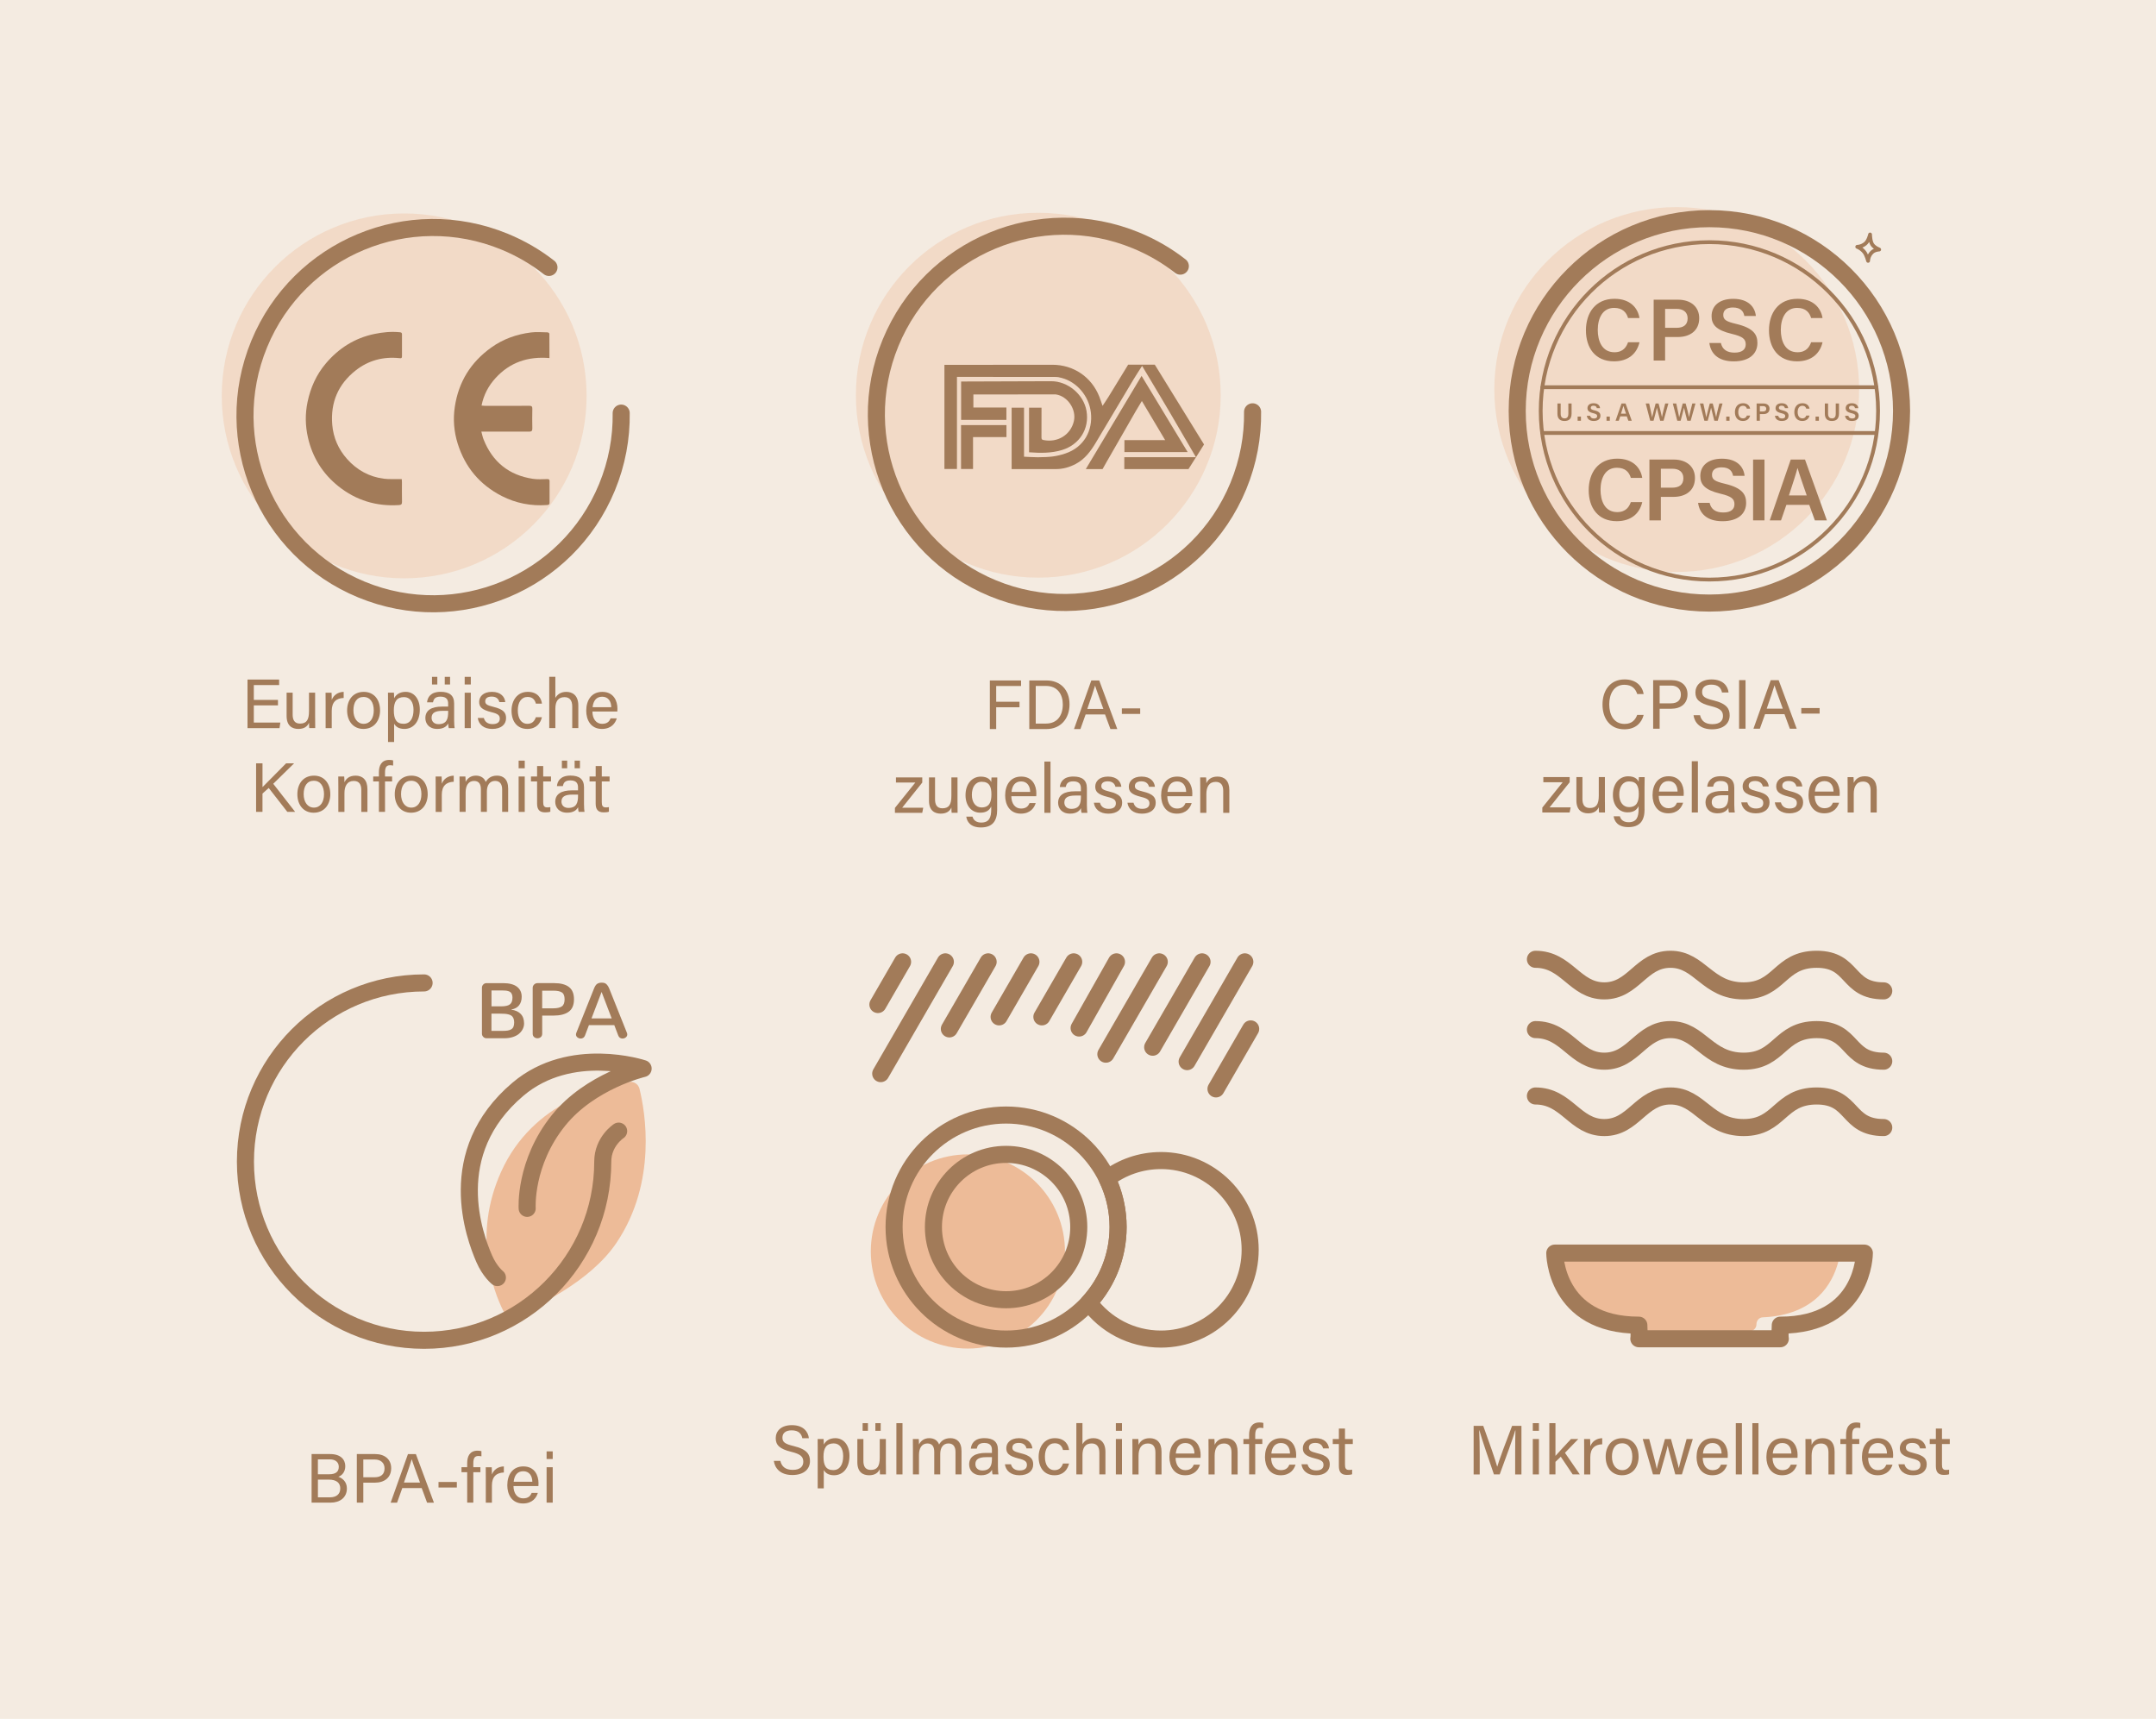 <svg viewBox="0 0 1050 837" xmlns="http://www.w3.org/2000/svg" data-name="图层 1" id="_图层_1">
  <defs>
    <style>
      .cls-1 {
        fill: #f4ebe1;
      }

      .cls-1, .cls-2, .cls-3, .cls-4 {
        stroke-width: 0px;
      }

      .cls-5 {
        stroke-miterlimit: 10;
      }

      .cls-5, .cls-6 {
        stroke-width: 1.85px;
      }

      .cls-5, .cls-6, .cls-7, .cls-8 {
        stroke: #a27b59;
        stroke-linecap: round;
      }

      .cls-5, .cls-6, .cls-8 {
        fill: none;
      }

      .cls-2 {
        opacity: .35;
      }

      .cls-2, .cls-3 {
        fill: #edbb98;
      }

      .cls-6, .cls-7, .cls-8 {
        stroke-linejoin: round;
      }

      .cls-4 {
        fill: #a27b59;
      }

      .cls-7 {
        fill: #fff;
      }

      .cls-7, .cls-8 {
        stroke-width: 8.31px;
      }
    </style>
  </defs>
  <rect height="837" width="1050" class="cls-1"></rect>
  <g>
    <g>
      <g>
        <path d="m737.9,707.88c0-4.39.05-8.86.15-11.35h-.13c-1.01,3.83-4.84,13.99-7.55,21.43h-2.81c-2.05-6.05-6.01-17.44-7.08-21.47h-.1c.18,2.73.26,7.98.26,12.04v9.43h-2.96v-23.65h4.68c2.69,7.34,5.97,16.81,6.78,19.82h.06c.56-2.28,4.44-12.67,7.21-19.82h4.55v23.65h-3.06v-10.08Z" class="cls-4"></path>
        <path d="m746.49,693h2.98v3.72h-2.98v-3.72Zm0,7.72h2.98v17.24h-2.98v-17.24Z" class="cls-4"></path>
        <path d="m757.52,708.95c1.46-1.7,5.24-5.69,7.58-8.23h3.55l-6.49,6.72,7.23,10.52h-3.48l-5.79-8.62-2.59,2.5v6.11h-2.98v-24.96h2.98v15.95Z" class="cls-4"></path>
        <path d="m771.51,705.41c0-2.41-.02-3.77-.03-4.68h2.92c.05.48.09,1.84.09,3.52.9-2.33,2.96-3.84,5.81-3.93v2.97c-3.54.11-5.81,1.95-5.81,6.31v8.37h-2.98v-12.56Z" class="cls-4"></path>
        <path d="m798.03,709.31c0,4.97-2.85,9.06-8.12,9.06-4.94,0-7.93-3.82-7.93-9s2.93-9.05,8.12-9.05c4.79,0,7.92,3.58,7.92,8.99Zm-12.98.03c0,3.78,1.89,6.54,4.98,6.54s4.93-2.62,4.93-6.53-1.76-6.55-4.99-6.55-4.92,2.6-4.92,6.54Z" class="cls-4"></path>
        <path d="m803.18,700.72c2.14,8.08,3.36,12.71,3.66,14.48h.05c.31-1.6,1.53-5.9,3.97-14.48h2.92c2.69,9.76,3.5,12.59,3.78,14.15h.03c.43-1.85,1.11-4.43,3.81-14.15h3.02l-5.31,17.24h-3.22c-1.68-6.28-3.33-12.11-3.7-13.97h-.03c-.32,1.88-1.86,7.13-3.8,13.97h-3.33l-5-17.24h3.15Z" class="cls-4"></path>
        <path d="m829.26,709.88c.02,3.51,1.79,6,4.71,6,2.73,0,3.61-1.4,4.16-2.67h3c-.68,2.21-2.53,5.16-7.25,5.16-5.42,0-7.63-4.41-7.63-8.84,0-5.13,2.58-9.21,7.82-9.21,5.56,0,7.38,4.46,7.38,8.14,0,.52,0,.96-.05,1.43h-12.15Zm9.18-2.1c-.03-2.84-1.46-5.11-4.41-5.11s-4.37,2.11-4.67,5.11h9.07Z" class="cls-4"></path>
        <path d="m845.36,717.96v-24.96h2.98v24.96h-2.98Z" class="cls-4"></path>
        <path d="m853.42,717.96v-24.96h2.98v24.96h-2.98Z" class="cls-4"></path>
        <path d="m863.26,709.88c.02,3.51,1.79,6,4.71,6,2.73,0,3.61-1.4,4.16-2.67h3c-.68,2.21-2.53,5.16-7.25,5.16-5.42,0-7.63-4.41-7.63-8.84,0-5.13,2.58-9.21,7.82-9.21,5.56,0,7.38,4.46,7.38,8.14,0,.52,0,.96-.05,1.43h-12.15Zm9.18-2.1c-.03-2.84-1.46-5.11-4.41-5.11s-4.37,2.11-4.67,5.11h9.07Z" class="cls-4"></path>
        <path d="m879.3,705.07c0-1.5,0-3.01-.03-4.34h2.89c.08.51.13,2.32.12,2.83.69-1.48,2.09-3.24,5.43-3.24s5.76,1.98,5.76,6.56v11.09h-2.98v-10.71c0-2.6-1.02-4.36-3.65-4.36-3.25,0-4.56,2.47-4.56,5.94v9.13h-2.98v-12.9Z" class="cls-4"></path>
        <path d="m899.06,717.96v-14.81h-2.78v-2.43h2.78v-2.06c0-3.17,1.21-6,5.02-6,.63,0,1.49.09,1.91.23v2.52c-.41-.1-1.05-.16-1.51-.16-1.78,0-2.44,1.07-2.44,3.59v1.88h3.45v2.43h-3.45v14.81h-2.98Z" class="cls-4"></path>
        <path d="m909.8,709.88c.02,3.51,1.79,6,4.71,6,2.73,0,3.61-1.4,4.16-2.67h3c-.68,2.21-2.53,5.16-7.25,5.16-5.42,0-7.63-4.41-7.63-8.84,0-5.13,2.58-9.21,7.82-9.21,5.56,0,7.38,4.46,7.38,8.14,0,.52,0,.96-.05,1.43h-12.15Zm9.18-2.1c-.03-2.84-1.46-5.11-4.41-5.11s-4.37,2.11-4.67,5.11h9.07Z" class="cls-4"></path>
        <path d="m927.52,713.03c.49,1.88,1.89,2.99,4.23,2.99,2.53,0,3.53-1.09,3.53-2.66s-.79-2.36-4.08-3.16c-4.93-1.2-5.96-2.7-5.96-5.04s1.79-4.85,6.22-4.85,6.27,2.58,6.49,4.98h-2.88c-.25-1.12-1.09-2.67-3.74-2.67-2.42,0-3.13,1.16-3.13,2.29,0,1.29.71,1.92,3.87,2.68,5.23,1.24,6.27,2.98,6.27,5.55,0,3.02-2.4,5.23-6.69,5.23s-6.65-2.26-7.09-5.34h2.96Z" class="cls-4"></path>
        <path d="m939.81,700.72h2.98v-5.09h2.98v5.09h3.8v2.43h-3.8v10.1c0,1.67.41,2.53,1.97,2.53.41,0,1.03-.02,1.5-.14v2.24c-.73.27-1.75.32-2.58.32-2.68,0-3.87-1.39-3.87-4.25v-10.8h-2.98v-2.43Z" class="cls-4"></path>
      </g>
      <path d="m747.77,467.12c15.38,0,19.12,15.38,33.53,15.38s17.81-15.38,32.23-15.38,17.86,15.38,35.64,15.38,17.3-15.38,35.56-15.38,14.42,15.38,32.68,15.38" class="cls-8"></path>
      <path d="m747.77,501.36c15.38,0,19.12,15.38,33.53,15.38s17.81-15.38,32.23-15.38,17.86,15.38,35.64,15.38,17.3-15.38,35.56-15.38,14.42,15.38,32.68,15.38" class="cls-8"></path>
      <path d="m747.77,533.68c15.38,0,19.12,15.38,33.53,15.38s17.81-15.38,32.23-15.38,17.86,15.38,35.64,15.38,17.3-15.38,35.56-15.38,14.42,15.38,32.68,15.38" class="cls-8"></path>
      <path d="m754.42,614.83c2.73,10.02,3.71,25.56,29.36,26.64,1.65.07,2.97,1.51,3,3.28,0,.04,0,.08,0,.11.03,1.82,1.42,3.27,3.11,3.27h62.42c1.69,0,3.08-1.45,3.11-3.27,0-.04,0-.07,0-.11.03-1.77,1.35-3.21,3-3.28,25.65-1.08,34.02-16.63,36.74-26.64,1.14-4.19-1.75-8.39-5.81-8.39h-129.14c-4.06,0-6.95,4.2-5.81,8.39Z" class="cls-3"></path>
      <path d="m757.2,610.2s0,35.09,40.94,35.09c.29,5.89,0,6.61,0,6.61h68.89s-.29-.72,0-6.61c40.94,0,40.94-35.09,40.94-35.09h-150.77Z" class="cls-8"></path>
    </g>
    <g>
      <g>
        <path d="m151.75,708.05h9.08c5,0,7.33,2.63,7.33,5.91,0,2.75-1.58,4.54-3.39,5.15,1.65.52,4.17,2.19,4.17,5.66,0,4.46-3.4,6.93-7.89,6.93h-9.3v-23.65Zm8.48,9.84c3.43,0,4.76-1.35,4.76-3.66,0-2.09-1.5-3.59-4.28-3.59h-5.89v7.25h5.4Zm-5.4,11.23h5.84c2.97,0,5.04-1.4,5.04-4.34,0-2.57-1.65-4.29-5.64-4.29h-5.24v8.64Z" class="cls-4"></path>
        <path d="m173.78,708.05h8.98c4.6,0,7.75,2.57,7.75,6.88,0,4.61-3.32,7.05-7.94,7.05h-5.63v9.72h-3.16v-23.65Zm3.16,11.3h5.48c3.24,0,4.86-1.58,4.86-4.33s-1.96-4.32-4.74-4.32h-5.6v8.66Z" class="cls-4"></path>
        <path d="m195.92,724.61l-2.54,7.1h-3.12l8.42-23.65h3.86l8.79,23.65h-3.34l-2.62-7.1h-9.44Zm8.63-2.69c-2.25-6.22-3.49-9.52-4.01-11.32h-.03c-.58,2.01-1.96,6-3.78,11.32h7.82Z" class="cls-4"></path>
        <path d="m222.49,721.64v2.7h-8.93v-2.7h8.93Z" class="cls-4"></path>
        <path d="m227.53,731.7v-14.81h-2.78v-2.43h2.78v-2.06c0-3.17,1.21-6,5.02-6,.63,0,1.49.09,1.91.23v2.52c-.41-.1-1.05-.16-1.51-.16-1.78,0-2.44,1.07-2.44,3.59v1.88h3.45v2.43h-3.45v14.81h-2.98Z" class="cls-4"></path>
        <path d="m236.59,719.15c0-2.41-.02-3.77-.03-4.68h2.92c.05.48.09,1.84.09,3.52.9-2.33,2.96-3.84,5.81-3.93v2.97c-3.54.11-5.81,1.95-5.81,6.31v8.37h-2.98v-12.56Z" class="cls-4"></path>
        <path d="m250.07,723.62c.02,3.51,1.79,6,4.71,6,2.73,0,3.61-1.4,4.16-2.67h3c-.68,2.21-2.53,5.16-7.25,5.16-5.42,0-7.63-4.41-7.63-8.84,0-5.13,2.58-9.21,7.82-9.21,5.56,0,7.38,4.46,7.38,8.14,0,.52,0,.96-.05,1.43h-12.15Zm9.18-2.1c-.03-2.84-1.46-5.11-4.41-5.11s-4.36,2.11-4.67,5.11h9.07Z" class="cls-4"></path>
        <path d="m266.2,706.74h2.98v3.72h-2.98v-3.72Zm0,7.72h2.98v17.24h-2.98v-17.24Z" class="cls-4"></path>
      </g>
      <g>
        <path d="m311.45,530.19c-.55-2.22-2.68-3.68-4.95-3.37-11.74,1.57-46.84,9.1-62.45,43.77-14.14,31.41-3.64,58.34,1.09,67.8,1.05,2.11,3.53,3.06,5.71,2.18,9.81-3.98,36.49-16.16,49.45-35.48,19.87-29.63,13.9-63.71,11.15-74.89Z" class="cls-3"></path>
        <path d="m206.54,478.63c-48.06,0-87.01,38.96-87.01,87.01s38.96,87.01,87.01,87.01,87.01-38.96,87.01-87.01c0-9.83,7.74-14.85,7.74-14.85" class="cls-8"></path>
        <path d="m256.74,588.41s-1.44-22.12,15.3-42.88c15.47-19.18,41.17-25.2,41.17-25.2,0,0-35.23-11.71-60.94,10.04-36.65,31.01-21.09,71.85-16.45,82.57,2.69,6.22,6.42,9.17,6.42,9.17" class="cls-8"></path>
        <g>
          <path d="m235.37,504.91c-.44-.44-.66-.96-.66-1.57v-22.37c0-.62.22-1.15.66-1.59.44-.44.97-.65,1.6-.65h7.96c3.06,0,5.35.59,6.87,1.77s2.27,2.79,2.27,4.85c0,1.69-.42,3.08-1.27,4.17s-2.12,1.77-3.81,2.06v.07c1.97.26,3.5.96,4.6,2.08,1.1,1.13,1.64,2.68,1.64,4.66,0,.92-.21,1.81-.62,2.65s-1,1.61-1.78,2.29-1.78,1.22-3.03,1.63c-1.25.41-2.64.61-4.19.61h-8.65c-.62,0-1.16-.22-1.6-.65Zm8.7-14.87c1.99,0,3.41-.32,4.25-.96s1.26-1.74,1.26-3.3c0-.6-.08-1.11-.25-1.54-.17-.43-.39-.77-.65-1.02-.27-.25-.63-.44-1.08-.58s-.91-.23-1.36-.27c-.46-.04-1.01-.07-1.67-.07h-5.21v7.74h4.73Zm.75,11.94c.98,0,1.79-.05,2.43-.16s1.21-.3,1.71-.59c.5-.29.87-.71,1.1-1.26.23-.55.35-1.26.35-2.12,0-.73-.1-1.36-.31-1.88-.21-.52-.48-.93-.83-1.24-.35-.31-.83-.55-1.44-.72-.61-.17-1.25-.28-1.91-.34-.66-.06-1.48-.08-2.47-.08h-4.11v8.39h5.48Z" class="cls-4"></path>
          <path d="m260.12,504.99c-.46-.39-.69-.94-.69-1.65v-22.29c0-.64.23-1.18.69-1.64.46-.45,1.02-.68,1.66-.68h8.13c3.11,0,5.5.62,7.15,1.87,1.65,1.25,2.48,3.25,2.48,6.02s-.87,4.82-2.6,6.06-4.21,1.86-7.44,1.86h-5.44v8.8c0,.71-.23,1.26-.68,1.65-.45.39-1,.59-1.63.59s-1.17-.2-1.63-.59Zm9.25-13.99c1.93,0,3.35-.31,4.25-.94.9-.63,1.35-1.78,1.35-3.45s-.44-2.76-1.32-3.34c-.88-.58-2.26-.87-4.16-.87h-5.44v8.6h5.31Z" class="cls-4"></path>
          <path d="m299.17,499.19h-12.35l-1.92,5.05c-.19.5-.47.87-.84,1.11-.37.24-.79.36-1.23.36-.61,0-1.15-.19-1.62-.57-.47-.38-.7-.85-.7-1.41,0-.25.05-.5.15-.75l8.65-21.66c.45-1.13.97-1.89,1.55-2.26.59-.37,1.3-.56,2.13-.56.56,0,1.03.06,1.41.17.38.11.78.39,1.19.82.41.44.78,1.05,1.1,1.83l8.65,21.66c.1.25.15.5.15.75,0,.56-.23,1.03-.7,1.41-.47.38-1.01.57-1.62.57-.45,0-.86-.12-1.23-.36-.37-.24-.65-.61-.84-1.11l-1.92-5.05Zm-6.19-16.16l-4.91,12.88h9.83l-4.91-12.88Z" class="cls-4"></path>
        </g>
      </g>
    </g>
    <g>
      <g>
        <path d="m135.37,343.49h-11.76v8.37h12.92l-.4,2.69h-15.59v-23.65h15.4v2.69h-12.33v7.22h11.76v2.69Z" class="cls-4"></path>
        <path d="m153.48,349.52c0,1.68.02,4,.03,5.02h-2.9c-.07-.45-.1-1.5-.11-2.58-.85,1.91-2.51,2.99-5.22,2.99-2.91,0-5.7-1.45-5.7-6.31v-11.34h2.95v10.7c0,2.27.71,4.35,3.57,4.35,3.17,0,4.39-1.76,4.39-6.06v-8.99h2.98v12.22Z" class="cls-4"></path>
        <path d="m158.58,341.99c0-2.41-.02-3.77-.03-4.68h2.92c.05.48.09,1.84.09,3.52.9-2.33,2.96-3.84,5.81-3.93v2.97c-3.54.11-5.81,1.95-5.81,6.31v8.37h-2.98v-12.56Z" class="cls-4"></path>
        <path d="m185.1,345.89c0,4.97-2.85,9.06-8.12,9.06-4.94,0-7.93-3.82-7.93-9s2.93-9.05,8.12-9.05c4.79,0,7.92,3.58,7.92,8.99Zm-12.98.03c0,3.78,1.89,6.54,4.98,6.54s4.93-2.62,4.93-6.53-1.76-6.55-4.99-6.55-4.92,2.6-4.92,6.54Z" class="cls-4"></path>
        <path d="m191.94,352.41v8.91h-2.96v-19.81c0-1.41,0-2.87-.03-4.21h2.89c.07.57.1,1.62.1,2.71.93-1.74,2.68-3.12,5.63-3.12,3.99,0,6.88,3.34,6.88,8.59,0,6.16-3.32,9.47-7.5,9.47-2.79,0-4.24-1.17-5.02-2.54Zm9.45-6.81c0-3.65-1.66-6.15-4.61-6.15-3.57,0-4.98,2.26-4.98,6.45s1.16,6.55,4.76,6.55c3.15,0,4.83-2.59,4.83-6.84Z" class="cls-4"></path>
        <path d="m221.17,350.79c0,1.57.14,3.26.24,3.76h-2.85c-.14-.38-.24-1.2-.28-2.26-.6,1.15-1.98,2.66-5.32,2.66-4.06,0-5.8-2.65-5.8-5.27,0-3.85,3.02-5.61,8.15-5.61h2.94v-1.47c0-1.52-.49-3.38-3.71-3.38-2.88,0-3.37,1.43-3.68,2.77h-2.88c.23-2.38,1.7-5.12,6.65-5.11,4.21.01,6.54,1.73,6.54,5.65v8.24Zm-2.91-4.65h-2.79c-3.44,0-5.28.95-5.28,3.38,0,1.79,1.23,3.1,3.36,3.1,4.15,0,4.71-2.8,4.71-5.93v-.55Zm-7.87-12.83v-3.72h2.59v3.72h-2.59Zm6.21,0v-3.72h2.59v3.72h-2.59Z" class="cls-4"></path>
        <path d="m226.31,329.59h2.98v3.72h-2.98v-3.72Zm0,7.72h2.98v17.24h-2.98v-17.24Z" class="cls-4"></path>
        <path d="m235.64,349.61c.49,1.88,1.89,2.99,4.23,2.99,2.53,0,3.53-1.09,3.53-2.66s-.79-2.36-4.08-3.16c-4.93-1.2-5.96-2.71-5.96-5.04s1.79-4.85,6.22-4.85,6.27,2.57,6.49,4.98h-2.88c-.25-1.11-1.09-2.67-3.74-2.67-2.42,0-3.13,1.16-3.13,2.29,0,1.29.71,1.92,3.87,2.68,5.23,1.24,6.27,2.98,6.27,5.55,0,3.02-2.4,5.23-6.69,5.23s-6.65-2.26-7.09-5.34h2.96Z" class="cls-4"></path>
        <path d="m263.92,349.27c-.73,2.97-2.74,5.68-7.12,5.68-4.74,0-7.68-3.41-7.68-8.94,0-4.87,2.76-9.12,7.9-9.12s6.69,3.54,6.91,5.76h-2.95c-.43-1.76-1.52-3.28-4.02-3.28-3.05,0-4.78,2.61-4.78,6.53s1.67,6.56,4.67,6.56c2.16,0,3.41-1.15,4.12-3.21h2.96Z" class="cls-4"></path>
        <path d="m270.46,329.59v10.26c.88-1.52,2.45-2.95,5.38-2.95,2.76,0,5.81,1.51,5.81,6.64v11h-2.96v-10.51c0-2.93-1.24-4.56-3.75-4.56-3.1,0-4.47,2.05-4.47,5.64v9.42h-2.98v-24.96h2.98Z" class="cls-4"></path>
        <path d="m288.51,346.47c.02,3.51,1.79,6,4.71,6,2.73,0,3.61-1.4,4.16-2.67h3c-.68,2.21-2.53,5.15-7.25,5.15-5.42,0-7.63-4.41-7.63-8.84,0-5.13,2.58-9.21,7.82-9.21,5.56,0,7.38,4.46,7.38,8.14,0,.52,0,.96-.05,1.43h-12.15Zm9.18-2.1c-.03-2.84-1.46-5.11-4.41-5.11s-4.36,2.11-4.67,5.11h9.07Z" class="cls-4"></path>
        <path d="m124.73,371.69h3.11v11.6c1.76-1.82,7.76-7.77,11.5-11.6h3.9l-10.17,9.97,10.67,13.68h-3.81l-9.07-11.65-3.03,2.74v8.91h-3.11v-23.65Z" class="cls-4"></path>
        <path d="m160.87,386.69c0,4.97-2.85,9.06-8.12,9.06-4.94,0-7.93-3.82-7.93-9s2.93-9.05,8.12-9.05c4.79,0,7.92,3.58,7.92,8.99Zm-12.98.03c0,3.78,1.89,6.54,4.98,6.54s4.93-2.62,4.93-6.53-1.76-6.55-4.99-6.55-4.92,2.6-4.92,6.54Z" class="cls-4"></path>
        <path d="m164.77,382.45c0-1.5,0-3.01-.03-4.34h2.89c.08.51.13,2.32.12,2.83.69-1.48,2.09-3.24,5.43-3.24s5.76,1.98,5.76,6.56v11.09h-2.98v-10.71c0-2.6-1.02-4.36-3.65-4.36-3.25,0-4.56,2.48-4.56,5.94v9.13h-2.98v-12.9Z" class="cls-4"></path>
        <path d="m184.53,395.34v-14.81h-2.78v-2.43h2.78v-2.06c0-3.17,1.21-6,5.02-6,.63,0,1.49.09,1.91.23v2.52c-.41-.1-1.05-.16-1.51-.16-1.78,0-2.44,1.07-2.44,3.59v1.88h3.45v2.43h-3.45v14.81h-2.98Z" class="cls-4"></path>
        <path d="m208.3,386.69c0,4.97-2.85,9.06-8.12,9.06-4.94,0-7.93-3.82-7.93-9s2.93-9.05,8.12-9.05c4.79,0,7.92,3.58,7.92,8.99Zm-12.98.03c0,3.78,1.89,6.54,4.98,6.54s4.93-2.62,4.93-6.53-1.76-6.55-4.99-6.55-4.92,2.6-4.92,6.54Z" class="cls-4"></path>
        <path d="m212.18,382.79c0-2.41-.02-3.77-.03-4.68h2.92c.05.48.09,1.84.09,3.52.9-2.33,2.96-3.84,5.81-3.93v2.97c-3.54.11-5.81,1.95-5.81,6.31v8.37h-2.98v-12.56Z" class="cls-4"></path>
        <path d="m223.81,382.55c0-1.49,0-3.05-.03-4.45h2.87c.05.52.13,1.79.12,2.65.79-1.54,2.29-3.06,5.02-3.06,2.44,0,4.12,1.24,4.77,3.09.92-1.64,2.55-3.09,5.49-3.09s5.43,1.65,5.43,6.32v11.33h-2.93v-10.97c0-2-.72-4.11-3.41-4.11s-4.02,2.12-4.02,5.18v9.9h-2.92v-10.87c0-2.22-.63-4.19-3.33-4.19s-4.1,2.24-4.1,5.52v9.54h-2.95v-12.79Z" class="cls-4"></path>
        <path d="m252.58,370.39h2.98v3.72h-2.98v-3.72Zm0,7.72h2.98v17.24h-2.98v-17.24Z" class="cls-4"></path>
        <path d="m258.59,378.1h2.98v-5.09h2.98v5.09h3.8v2.43h-3.8v10.1c0,1.68.41,2.53,1.97,2.53.41,0,1.03-.02,1.5-.14v2.24c-.73.27-1.75.32-2.58.32-2.68,0-3.87-1.39-3.87-4.25v-10.8h-2.98v-2.43Z" class="cls-4"></path>
        <path d="m284.42,391.58c0,1.57.14,3.26.24,3.76h-2.85c-.14-.38-.24-1.2-.28-2.26-.6,1.15-1.98,2.66-5.32,2.66-4.06,0-5.8-2.65-5.8-5.27,0-3.85,3.02-5.61,8.15-5.61h2.94v-1.47c0-1.52-.49-3.38-3.71-3.38-2.88,0-3.37,1.43-3.68,2.77h-2.88c.23-2.38,1.7-5.12,6.65-5.11,4.21.01,6.54,1.73,6.54,5.65v8.24Zm-2.91-4.65h-2.79c-3.44,0-5.28.95-5.28,3.38,0,1.79,1.23,3.1,3.36,3.1,4.15,0,4.71-2.8,4.71-5.93v-.55Zm-7.87-12.83v-3.72h2.59v3.72h-2.59Zm6.21,0v-3.72h2.59v3.72h-2.59Z" class="cls-4"></path>
        <path d="m287.12,378.1h2.98v-5.09h2.98v5.09h3.8v2.43h-3.8v10.1c0,1.68.41,2.53,1.97,2.53.41,0,1.03-.02,1.5-.14v2.24c-.73.27-1.75.32-2.58.32-2.68,0-3.87-1.39-3.87-4.25v-10.8h-2.98v-2.43Z" class="cls-4"></path>
      </g>
      <circle r="88.84" cy="192.77" cx="196.84" class="cls-2"></circle>
      <g>
        <path d="m267.63,174.36c-10.51-.9-19.35,2.08-26.36,9.81-3.41,3.76-5.72,8.11-6.75,13.31.69.06,1.22.14,1.75.14,7.17,0,14.35.03,21.52-.02,1.13,0,1.48.34,1.46,1.46-.06,3.2-.07,6.41,0,9.61.03,1.23-.47,1.52-1.59,1.51-7.13-.03-14.26-.02-21.4-.02-.5,0-1.01,0-1.84,0,.39,1.41.63,2.65,1.08,3.8,4.35,10.95,12.34,17.44,24.01,19.2,2.29.35,4.67.18,7.01.13.87-.02,1.13.23,1.12,1.06-.03,3.46-.04,6.92,0,10.38.02,1.07-.58,1.15-1.37,1.2-7.71.54-15.04-.88-21.91-4.4-10.71-5.5-17.86-14.02-21.46-25.52-1.83-5.87-2.32-11.82-1.4-17.92,1.83-12.16,7.78-21.74,17.77-28.88,5.8-4.15,12.3-6.43,19.28-7.32,2.68-.34,5.44-.09,8.16-.05.3,0,.84.42.84.65.05,3.92.04,7.84.04,11.87Z" class="cls-4"></path>
        <path d="m195.66,233.29c.03.54.09.99.09,1.45,0,3.2-.04,6.41.03,9.61.03,1.16-.36,1.52-1.5,1.59-11,.72-20.86-2.3-29.46-9.15-7.74-6.17-12.7-14.19-14.87-23.85-1.27-5.67-1.38-11.37-.18-17.13,1.46-7.05,4.3-13.39,8.94-18.86,6.26-7.38,14.05-12.34,23.62-14.33,4.11-.86,8.24-1.26,12.44-.83.7.07,1,.29,1,.99,0,3.59-.01,7.17,0,10.76,0,.81-.29.97-1.1.88-7.95-.88-15.22,1.04-21.48,5.98-8.49,6.7-12.28,15.56-11.38,26.4.53,6.4,3.03,11.99,7.23,16.72,4.74,5.33,10.73,8.66,17.86,9.58,2.56.33,5.18.14,7.77.19.29,0,.58,0,1,0Z" class="cls-4"></path>
      </g>
      <path d="m302.53,201.16c.17,12.03-2.05,24.29-6.92,36.12-19.27,46.77-72.8,69.07-119.57,49.8-46.77-19.27-69.07-72.8-49.8-119.57,19.27-46.77,72.8-69.07,119.57-49.8,7.91,3.26,15.12,7.49,21.54,12.51" class="cls-8"></path>
    </g>
    <g>
      <path d="m910.75,114.18s-.66,3.18-2.39,4.53c-1.95,1.53-3.86,1.47-3.86,1.47,0,0,1.95.65,3.5,2.63,1.05,1.34,1.79,4.21,1.79,4.21,0,0-.01-2.38,1.92-4.21,1.32-1.25,3.48-1.3,3.48-1.3,0,0-2.32-.86-3.37-2.46-1.05-1.61-1.07-4.85-1.07-4.85Z" class="cls-6"></path>
      <g>
        <path d="m800.49,348.13c-1.05,4.01-4.04,7-9.41,7-7.07,0-10.64-5.37-10.64-12.05s3.57-12.24,10.76-12.24c5.58,0,8.6,3.18,9.3,7.13h-3.14c-.85-2.58-2.55-4.52-6.29-4.52-5.22,0-7.35,4.74-7.35,9.53s2.03,9.53,7.49,9.53c3.65,0,5.25-2.09,6.13-4.39h3.15Z" class="cls-4"></path>
        <path d="m805.11,331.19h8.98c4.6,0,7.75,2.57,7.75,6.88,0,4.61-3.32,7.05-7.94,7.05h-5.63v9.72h-3.16v-23.65Zm3.16,11.3h5.48c3.24,0,4.86-1.58,4.86-4.33s-1.96-4.32-4.74-4.32h-5.6v8.66Z" class="cls-4"></path>
        <path d="m827.95,348.26c.64,2.84,2.58,4.37,6.01,4.37,3.69,0,5.15-1.73,5.15-3.96,0-2.37-1.17-3.7-5.91-4.85-5.57-1.35-7.51-3.26-7.51-6.59,0-3.51,2.59-6.38,7.87-6.38,5.63,0,7.95,3.26,8.27,6.36h-3.19c-.42-2.1-1.74-3.83-5.19-3.83-2.88,0-4.5,1.3-4.5,3.55s1.33,3.1,5.48,4.1c6.75,1.64,7.94,4.27,7.94,7.3,0,3.81-2.83,6.8-8.61,6.8s-8.51-3.25-9-6.88h3.19Z" class="cls-4"></path>
        <path d="m850.1,331.19v23.65h-3.14v-23.65h3.14Z" class="cls-4"></path>
        <path d="m859.61,347.75l-2.54,7.1h-3.12l8.42-23.65h3.86l8.79,23.65h-3.34l-2.62-7.1h-9.44Zm8.63-2.69c-2.25-6.22-3.49-9.52-4.01-11.32h-.03c-.58,2.01-1.96,6.01-3.78,11.32h7.82Z" class="cls-4"></path>
        <path d="m886.18,344.78v2.7h-8.93v-2.7h8.93Z" class="cls-4"></path>
        <path d="m751.14,393.23l9.92-12.33h-9.43v-2.5h12.82v2.5l-9.78,12.24h10.25l-.48,2.5h-13.31v-2.41Z" class="cls-4"></path>
        <path d="m781.62,390.62c0,1.68.02,4,.03,5.02h-2.9c-.07-.45-.1-1.5-.11-2.58-.85,1.91-2.51,2.99-5.22,2.99-2.91,0-5.7-1.45-5.7-6.31v-11.34h2.95v10.7c0,2.27.71,4.35,3.57,4.35,3.17,0,4.39-1.76,4.39-6.06v-8.99h2.98v12.22Z" class="cls-4"></path>
        <path d="m800.93,394.09c0,5.52-2.28,8.67-7.91,8.67-5.23,0-6.83-2.93-7.15-5.27h3.03c.5,1.89,2.02,2.89,4.24,2.89,3.91,0,4.88-2.48,4.88-6.45v-1.39c-.92,1.93-2.5,3.03-5.39,3.03-4.24,0-7.13-3.46-7.13-8.51,0-5.63,3.28-9.05,7.44-9.05,3.29,0,4.69,1.55,5.08,2.69.03-.78.1-1.92.14-2.28h2.81c-.01,1-.06,3.32-.06,4.98v10.71Zm-12.33-7.17c0,3.64,1.89,6.1,4.71,6.1,3.72,0,4.81-2.5,4.81-6.33s-1.02-6.17-4.71-6.17c-3.19,0-4.81,2.67-4.81,6.4Z" class="cls-4"></path>
        <path d="m807.82,387.56c.02,3.51,1.79,6,4.71,6,2.73,0,3.61-1.4,4.16-2.67h3c-.68,2.21-2.53,5.15-7.25,5.15-5.42,0-7.63-4.41-7.63-8.84,0-5.13,2.58-9.21,7.82-9.21,5.56,0,7.38,4.46,7.38,8.14,0,.52,0,.96-.05,1.43h-12.15Zm9.18-2.1c-.03-2.84-1.46-5.11-4.41-5.11s-4.37,2.11-4.67,5.11h9.07Z" class="cls-4"></path>
        <path d="m823.92,395.64v-24.96h2.98v24.96h-2.98Z" class="cls-4"></path>
        <path d="m844.62,391.88c0,1.57.14,3.26.24,3.76h-2.85c-.14-.38-.24-1.2-.28-2.26-.6,1.15-1.98,2.66-5.32,2.66-4.06,0-5.8-2.65-5.8-5.27,0-3.85,3.02-5.61,8.15-5.61h2.94v-1.47c0-1.52-.49-3.38-3.71-3.38-2.88,0-3.37,1.43-3.68,2.77h-2.88c.23-2.38,1.7-5.12,6.65-5.11,4.21.01,6.54,1.73,6.54,5.65v8.24Zm-2.91-4.65h-2.79c-3.44,0-5.28.95-5.28,3.38,0,1.79,1.23,3.1,3.36,3.1,4.15,0,4.71-2.8,4.71-5.93v-.55Z" class="cls-4"></path>
        <path d="m850.97,390.71c.49,1.88,1.89,2.99,4.23,2.99,2.53,0,3.53-1.09,3.53-2.66s-.79-2.36-4.08-3.16c-4.93-1.2-5.96-2.71-5.96-5.04s1.79-4.85,6.22-4.85,6.27,2.57,6.49,4.98h-2.88c-.25-1.11-1.09-2.67-3.74-2.67-2.42,0-3.13,1.16-3.13,2.29,0,1.29.71,1.92,3.87,2.68,5.23,1.24,6.27,2.98,6.27,5.55,0,3.02-2.4,5.23-6.69,5.23s-6.65-2.26-7.09-5.34h2.96Z" class="cls-4"></path>
        <path d="m867.32,390.71c.49,1.88,1.89,2.99,4.23,2.99,2.53,0,3.53-1.09,3.53-2.66s-.79-2.36-4.08-3.16c-4.93-1.2-5.96-2.71-5.96-5.04s1.79-4.85,6.22-4.85,6.27,2.57,6.49,4.98h-2.88c-.25-1.11-1.09-2.67-3.74-2.67-2.42,0-3.13,1.16-3.13,2.29,0,1.29.71,1.92,3.87,2.68,5.23,1.24,6.27,2.98,6.27,5.55,0,3.02-2.4,5.23-6.69,5.23s-6.65-2.26-7.09-5.34h2.96Z" class="cls-4"></path>
        <path d="m883.78,387.56c.02,3.51,1.79,6,4.71,6,2.73,0,3.61-1.4,4.16-2.67h3c-.68,2.21-2.53,5.15-7.25,5.15-5.42,0-7.63-4.41-7.63-8.84,0-5.13,2.58-9.21,7.82-9.21,5.56,0,7.38,4.46,7.38,8.14,0,.52,0,.96-.05,1.43h-12.15Zm9.18-2.1c-.03-2.84-1.46-5.11-4.41-5.11s-4.37,2.11-4.67,5.11h9.07Z" class="cls-4"></path>
        <path d="m899.82,382.75c0-1.5,0-3.01-.03-4.34h2.89c.08.51.13,2.32.12,2.83.69-1.48,2.09-3.24,5.43-3.24s5.76,1.98,5.76,6.56v11.09h-2.98v-10.71c0-2.6-1.02-4.36-3.65-4.36-3.25,0-4.56,2.48-4.56,5.94v9.13h-2.98v-12.9Z" class="cls-4"></path>
      </g>
      <circle r="88.84" cy="189.68" cx="816.59" class="cls-2"></circle>
      <circle r="93.59" cy="200.07" cx="832.49" class="cls-8"></circle>
      <g>
        <path d="m760.07,196.48v5.02c0,1.74.92,2.24,1.88,2.24,1.11,0,1.85-.57,1.85-2.24v-5.02h1.58v4.94c0,2.82-1.62,3.57-3.45,3.57s-3.44-.79-3.44-3.52v-4.99h1.58Z" class="cls-4"></path>
        <path d="m768.33,204.88v-2.02h1.61v2.02h-1.61Z" class="cls-4"></path>
        <path d="m774.41,202.46c.2.9.84,1.33,1.89,1.33s1.54-.46,1.54-1.14c0-.74-.41-1.09-1.93-1.45-2.18-.52-2.79-1.3-2.79-2.45,0-1.39,1.04-2.39,2.99-2.39,2.15,0,3.02,1.18,3.13,2.37h-1.59c-.11-.6-.46-1.18-1.59-1.18-.84,0-1.33.36-1.33,1.02s.4.92,1.79,1.25c2.43.58,2.92,1.5,2.92,2.64,0,1.47-1.11,2.53-3.27,2.53s-3.17-1.09-3.37-2.53h1.59Z" class="cls-4"></path>
        <path d="m782.4,204.88v-2.02h1.61v2.02h-1.61Z" class="cls-4"></path>
        <path d="m789.09,202.74l-.74,2.14h-1.55l2.9-8.4h1.97l3.02,8.4h-1.66l-.77-2.14h-3.17Zm2.81-1.31c-.67-1.92-1.07-3.07-1.26-3.78h-.01c-.21.79-.65,2.14-1.19,3.78h2.46Z" class="cls-4"></path>
        <path d="m803.67,204.88l-2.18-8.4h1.68c.74,3.48,1.29,5.8,1.41,6.73h.01c.29-1.39,1.21-4.66,1.72-6.73h1.44c.46,1.7,1.41,5.31,1.65,6.66h.01c.28-1.71,1.22-5.21,1.57-6.66h1.54l-2.34,8.4h-1.65c-.47-1.88-1.32-5.04-1.59-6.33h-.01c-.29,1.41-1.16,4.56-1.63,6.33h-1.64Z" class="cls-4"></path>
        <path d="m816.86,204.88l-2.18-8.4h1.68c.74,3.48,1.29,5.8,1.41,6.73h.01c.29-1.39,1.21-4.66,1.72-6.73h1.44c.46,1.7,1.41,5.31,1.65,6.66h.01c.28-1.71,1.22-5.21,1.57-6.66h1.54l-2.34,8.4h-1.65c-.47-1.88-1.32-5.04-1.59-6.33h-.01c-.29,1.41-1.16,4.56-1.63,6.33h-1.64Z" class="cls-4"></path>
        <path d="m830.05,204.88l-2.18-8.4h1.68c.74,3.48,1.29,5.8,1.41,6.73h.01c.29-1.39,1.21-4.66,1.72-6.73h1.44c.46,1.7,1.41,5.31,1.65,6.66h.01c.28-1.71,1.22-5.21,1.57-6.66h1.54l-2.34,8.4h-1.65c-.47-1.88-1.32-5.04-1.59-6.33h-.01c-.29,1.41-1.16,4.56-1.63,6.33h-1.64Z" class="cls-4"></path>
        <path d="m840.7,204.88v-2.02h1.61v2.02h-1.61Z" class="cls-4"></path>
        <path d="m852.33,202.36c-.35,1.52-1.49,2.63-3.53,2.63-2.61,0-3.87-1.89-3.87-4.28s1.29-4.36,3.95-4.36c2.15,0,3.23,1.25,3.45,2.65h-1.58c-.22-.74-.72-1.4-1.93-1.4-1.62,0-2.26,1.46-2.26,3.05,0,1.5.58,3.08,2.31,3.08,1.22,0,1.66-.78,1.88-1.38h1.58Z" class="cls-4"></path>
        <path d="m855.5,196.48h3.38c1.73,0,2.91.97,2.91,2.55,0,1.76-1.31,2.61-2.96,2.61h-1.75v3.24h-1.58v-8.4Zm1.58,3.88h1.58c.95,0,1.53-.41,1.53-1.3s-.65-1.31-1.49-1.31h-1.62v2.61Z" class="cls-4"></path>
        <path d="m866.01,202.46c.2.9.84,1.33,1.89,1.33s1.54-.46,1.54-1.14c0-.74-.41-1.09-1.93-1.45-2.18-.52-2.79-1.3-2.79-2.45,0-1.39,1.04-2.39,2.99-2.39,2.15,0,3.02,1.18,3.13,2.37h-1.59c-.11-.6-.46-1.18-1.59-1.18-.84,0-1.33.36-1.33,1.02s.4.92,1.79,1.25c2.43.58,2.92,1.5,2.92,2.64,0,1.47-1.11,2.53-3.27,2.53s-3.17-1.09-3.37-2.53h1.59Z" class="cls-4"></path>
        <path d="m881.26,202.36c-.35,1.52-1.49,2.63-3.53,2.63-2.61,0-3.87-1.89-3.87-4.28s1.29-4.36,3.95-4.36c2.15,0,3.23,1.25,3.45,2.65h-1.58c-.22-.74-.72-1.4-1.93-1.4-1.62,0-2.26,1.46-2.26,3.05,0,1.5.58,3.08,2.31,3.08,1.22,0,1.66-.78,1.88-1.38h1.58Z" class="cls-4"></path>
        <path d="m884.21,204.88v-2.02h1.61v2.02h-1.61Z" class="cls-4"></path>
        <path d="m890.3,196.48v5.02c0,1.74.92,2.24,1.88,2.24,1.12,0,1.85-.57,1.85-2.24v-5.02h1.58v4.94c0,2.82-1.62,3.57-3.45,3.57s-3.44-.79-3.44-3.52v-4.99h1.58Z" class="cls-4"></path>
        <path d="m900.17,202.46c.2.9.84,1.33,1.89,1.33s1.54-.46,1.54-1.14c0-.74-.41-1.09-1.93-1.45-2.18-.52-2.79-1.3-2.79-2.45,0-1.39,1.04-2.39,2.99-2.39,2.15,0,3.02,1.18,3.13,2.37h-1.59c-.11-.6-.46-1.18-1.59-1.18-.84,0-1.33.36-1.33,1.02s.4.92,1.79,1.25c2.43.58,2.92,1.5,2.92,2.64,0,1.47-1.11,2.53-3.27,2.53s-3.17-1.09-3.37-2.53h1.59Z" class="cls-4"></path>
      </g>
      <g>
        <path d="m798.45,166.67c-1.23,5.35-5.25,9.28-12.43,9.28-9.21,0-13.65-6.67-13.65-15.08s4.54-15.37,13.91-15.37c7.58,0,11.39,4.41,12.16,9.36h-5.55c-.77-2.61-2.55-4.93-6.8-4.93-5.71,0-7.96,5.16-7.96,10.75,0,5.28,2.03,10.85,8.14,10.85,4.31,0,5.86-2.74,6.61-4.86h5.58Z" class="cls-4"></path>
        <path d="m805.36,145.94h11.91c6.11,0,10.27,3.43,10.27,8.98,0,6.21-4.62,9.19-10.45,9.19h-6.16v11.44h-5.57v-29.61Zm5.57,13.69h5.56c3.34,0,5.41-1.43,5.41-4.6s-2.29-4.61-5.27-4.61h-5.7v9.21Z" class="cls-4"></path>
        <path d="m838.09,167.02c.72,3.17,2.95,4.69,6.68,4.69s5.42-1.63,5.42-4.01c0-2.6-1.44-3.86-6.8-5.13-7.69-1.82-9.83-4.57-9.83-8.62,0-4.9,3.65-8.43,10.52-8.43,7.58,0,10.64,4.17,11.05,8.35h-5.61c-.38-2.1-1.61-4.14-5.6-4.14-2.94,0-4.67,1.26-4.67,3.61s1.4,3.23,6.32,4.39c8.55,2.04,10.31,5.27,10.31,9.32,0,5.19-3.9,8.91-11.53,8.91s-11.19-3.83-11.87-8.93h5.61Z" class="cls-4"></path>
        <path d="m887.6,166.67c-1.23,5.35-5.25,9.28-12.43,9.28-9.21,0-13.65-6.67-13.65-15.08s4.54-15.37,13.91-15.37c7.58,0,11.39,4.41,12.16,9.36h-5.55c-.77-2.61-2.55-4.93-6.8-4.93-5.71,0-7.96,5.16-7.96,10.75,0,5.28,2.03,10.85,8.14,10.85,4.31,0,5.86-2.74,6.61-4.86h5.58Z" class="cls-4"></path>
      </g>
      <g>
        <path d="m799.8,244.51c-1.23,5.35-5.25,9.28-12.43,9.28-9.21,0-13.65-6.67-13.65-15.08s4.54-15.37,13.91-15.37c7.58,0,11.39,4.41,12.16,9.36h-5.55c-.77-2.61-2.55-4.93-6.8-4.93-5.71,0-7.96,5.16-7.96,10.75,0,5.28,2.03,10.85,8.14,10.85,4.31,0,5.86-2.74,6.61-4.86h5.58Z" class="cls-4"></path>
        <path d="m803.29,223.78h11.91c6.11,0,10.27,3.43,10.27,8.98,0,6.21-4.62,9.19-10.45,9.19h-6.16v11.44h-5.57v-29.61Zm5.57,13.69h5.56c3.34,0,5.41-1.43,5.41-4.6s-2.29-4.61-5.27-4.61h-5.7v9.21Z" class="cls-4"></path>
        <path d="m832.6,244.86c.72,3.17,2.95,4.69,6.68,4.69s5.42-1.63,5.42-4.01c0-2.6-1.44-3.86-6.8-5.13-7.69-1.82-9.83-4.57-9.83-8.62,0-4.9,3.65-8.43,10.52-8.43,7.58,0,10.64,4.17,11.05,8.35h-5.61c-.38-2.1-1.61-4.14-5.6-4.14-2.94,0-4.67,1.26-4.67,3.61s1.4,3.23,6.32,4.39c8.55,2.04,10.31,5.27,10.31,9.32,0,5.19-3.9,8.91-11.53,8.91s-11.19-3.83-11.87-8.93h5.61Z" class="cls-4"></path>
        <path d="m859.33,223.78v29.61h-5.55v-29.61h5.55Z" class="cls-4"></path>
        <path d="m869.99,245.85l-2.61,7.54h-5.48l10.22-29.61h6.94l10.66,29.61h-5.86l-2.73-7.54h-11.16Zm9.91-4.6c-2.35-6.77-3.76-10.82-4.45-13.34h-.04c-.73,2.78-2.29,7.55-4.18,13.34h8.68Z" class="cls-4"></path>
      </g>
      <circle r="82.15" cy="200.07" cx="832.49" class="cls-5"></circle>
      <line y2="188.56" x2="913.84" y1="188.56" x1="751.15" class="cls-5"></line>
      <line y2="210.84" x2="913.84" y1="210.84" x1="751.15" class="cls-5"></line>
    </g>
    <g>
      <g>
        <path d="m482.07,331.35h15.2v2.69h-12.11v7.68h11.35v2.69h-11.35v10.6h-3.09v-23.65Z" class="cls-4"></path>
        <path d="m501.28,331.35h8.45c6.65,0,11.15,4.53,11.15,11.59s-4.38,12.07-11.25,12.07h-8.35v-23.65Zm3.14,20.99h4.96c5.57,0,8.22-3.99,8.22-9.34,0-4.67-2.41-8.99-8.2-8.99h-4.98v18.33Z" class="cls-4"></path>
        <path d="m528.72,347.9l-2.54,7.1h-3.12l8.42-23.65h3.86l8.79,23.65h-3.34l-2.62-7.1h-9.44Zm8.63-2.69c-2.25-6.22-3.49-9.52-4.01-11.32h-.03c-.58,2.01-1.96,6.01-3.78,11.32h7.82Z" class="cls-4"></path>
        <path d="m555.29,344.94v2.7h-8.93v-2.7h8.93Z" class="cls-4"></path>
        <path d="m435.85,393.39l9.92-12.33h-9.43v-2.5h12.82v2.5l-9.78,12.24h10.25l-.48,2.5h-13.31v-2.41Z" class="cls-4"></path>
        <path d="m466.33,390.77c0,1.68.02,4,.03,5.02h-2.9c-.07-.45-.1-1.5-.11-2.58-.85,1.91-2.51,2.99-5.22,2.99-2.91,0-5.7-1.45-5.7-6.31v-11.34h2.95v10.7c0,2.27.71,4.35,3.57,4.35,3.17,0,4.39-1.76,4.39-6.06v-8.99h2.98v12.22Z" class="cls-4"></path>
        <path d="m485.64,394.25c0,5.52-2.28,8.67-7.91,8.67-5.23,0-6.83-2.93-7.14-5.27h3.03c.5,1.89,2.02,2.89,4.24,2.89,3.91,0,4.88-2.48,4.88-6.45v-1.39c-.92,1.93-2.5,3.03-5.39,3.03-4.24,0-7.13-3.46-7.13-8.51,0-5.63,3.28-9.05,7.44-9.05,3.29,0,4.69,1.55,5.08,2.69.03-.78.1-1.92.14-2.28h2.81c-.01,1-.06,3.32-.06,4.98v10.71Zm-12.33-7.17c0,3.64,1.89,6.1,4.71,6.1,3.72,0,4.81-2.5,4.81-6.33s-1.02-6.17-4.71-6.17c-3.19,0-4.81,2.67-4.81,6.4Z" class="cls-4"></path>
        <path d="m492.53,387.72c.02,3.51,1.79,6,4.71,6,2.73,0,3.61-1.4,4.16-2.67h3c-.68,2.21-2.53,5.15-7.25,5.15-5.42,0-7.63-4.41-7.63-8.84,0-5.13,2.58-9.21,7.82-9.21,5.56,0,7.38,4.46,7.38,8.14,0,.52,0,.96-.05,1.43h-12.15Zm9.18-2.1c-.03-2.84-1.46-5.11-4.41-5.11s-4.36,2.11-4.67,5.11h9.07Z" class="cls-4"></path>
        <path d="m508.63,395.8v-24.96h2.98v24.96h-2.98Z" class="cls-4"></path>
        <path d="m529.33,392.04c0,1.57.14,3.26.24,3.76h-2.85c-.14-.38-.24-1.2-.28-2.26-.6,1.15-1.98,2.66-5.32,2.66-4.06,0-5.8-2.65-5.8-5.27,0-3.85,3.02-5.61,8.15-5.61h2.94v-1.47c0-1.52-.49-3.38-3.71-3.38-2.88,0-3.37,1.43-3.68,2.77h-2.88c.23-2.38,1.7-5.12,6.65-5.11,4.21.01,6.54,1.73,6.54,5.65v8.24Zm-2.91-4.65h-2.79c-3.44,0-5.28.95-5.28,3.38,0,1.79,1.23,3.1,3.36,3.1,4.15,0,4.71-2.8,4.71-5.93v-.55Z" class="cls-4"></path>
        <path d="m535.68,390.87c.49,1.88,1.89,2.99,4.23,2.99,2.53,0,3.53-1.09,3.53-2.66s-.79-2.36-4.08-3.16c-4.93-1.2-5.96-2.71-5.96-5.04s1.79-4.85,6.22-4.85,6.27,2.57,6.49,4.98h-2.88c-.25-1.11-1.09-2.67-3.74-2.67-2.42,0-3.13,1.16-3.13,2.29,0,1.29.71,1.92,3.87,2.68,5.23,1.24,6.27,2.98,6.27,5.55,0,3.02-2.4,5.23-6.69,5.23s-6.65-2.26-7.09-5.34h2.96Z" class="cls-4"></path>
        <path d="m552.03,390.87c.49,1.88,1.89,2.99,4.23,2.99,2.53,0,3.53-1.09,3.53-2.66s-.79-2.36-4.08-3.16c-4.93-1.2-5.96-2.71-5.96-5.04s1.79-4.85,6.22-4.85,6.27,2.57,6.49,4.98h-2.88c-.25-1.11-1.09-2.67-3.74-2.67-2.42,0-3.13,1.16-3.13,2.29,0,1.29.71,1.92,3.87,2.68,5.23,1.24,6.27,2.98,6.27,5.55,0,3.02-2.4,5.23-6.69,5.23s-6.65-2.26-7.09-5.34h2.96Z" class="cls-4"></path>
        <path d="m568.49,387.72c.02,3.51,1.79,6,4.71,6,2.73,0,3.61-1.4,4.16-2.67h3c-.68,2.21-2.53,5.15-7.25,5.15-5.42,0-7.63-4.41-7.63-8.84,0-5.13,2.58-9.21,7.82-9.21,5.56,0,7.38,4.46,7.38,8.14,0,.52,0,.96-.05,1.43h-12.15Zm9.18-2.1c-.03-2.84-1.46-5.11-4.41-5.11s-4.37,2.11-4.67,5.11h9.07Z" class="cls-4"></path>
        <path d="m584.53,382.9c0-1.5,0-3.01-.03-4.34h2.89c.08.51.13,2.32.12,2.83.69-1.48,2.09-3.24,5.43-3.24s5.76,1.98,5.76,6.56v11.09h-2.98v-10.71c0-2.6-1.02-4.36-3.65-4.36-3.25,0-4.56,2.48-4.56,5.94v9.13h-2.98v-12.9Z" class="cls-4"></path>
      </g>
      <circle r="88.84" cy="192.45" cx="505.66" class="cls-2"></circle>
      <path d="m610.02,200.53c.17,12.03-2.05,24.29-6.92,36.12-19.27,46.77-72.8,69.07-119.57,49.8-46.77-19.27-69.07-72.8-49.8-119.57,19.27-46.77,72.8-69.07,119.57-49.8,7.91,3.26,15.12,7.49,21.54,12.51" class="cls-8"></path>
      <g>
        <path d="m501.16,220.23v-21.7h6.07c0,.37,0,.74,0,1.11,0,4.48.02,8.96-.02,13.44,0,.76.21,1.04.96,1.19,6.92,1.42,13.3-2.54,14.83-9.22,1.29-5.69-3.05-12.13-8.76-12.98-.21-.03-.43-.02-.64-.02-12.94,0-39.55.04-39.55.04v6.35h16.08v6.02h-22.05v-18.68s29.59-.1,43.79-.15c8.18-.03,15.88,6.39,17.27,14.45,1.5,8.67-3.36,16.43-11.91,19.05-5.24,1.6-10.59,1.51-16.07,1.11Z" class="cls-4"></path>
        <polygon points="490.16 207 490.16 212.84 473.88 212.84 473.88 228.37 468.04 228.37 468.04 207 490.16 207" class="cls-4"></polygon>
        <path d="m582.43,222.62h-34.88v5.8h31.26s3.66-5.8,3.66-5.8h-.03Z" class="cls-4"></path>
        <path d="m547.61,220.14h30.8c-7.54-12.45-14.96-24.73-22.45-37.11-7.18,12.01-19.92,33.29-24.99,41.76h0l-1.27,2.13c-.06.11-.12.21-.18.3l-.47.79c-.04.07-.08.13-.11.18l-.06.1s-.03.05-.04.07l-.04.06h8.16l1.77-3.14c4.84-8.47,9.71-16.93,14.58-25.39.86-1.5,2.79-4.63,2.79-4.63l11.34,19.04h-19.83v5.84Z" class="cls-4"></path>
        <path d="m586.17,216.09c-7.78-12.6-15.57-25.2-23.34-37.82-.04-.06-.07-.11-.11-.16l-.32-.52h-12.99l-1.3,2.15c-2.72,4.49-5.46,8.96-8.22,13.42-.92,1.49-1.93,2.94-2.94,4.48-.56-1.61-1.01-3.07-1.57-4.49-3.79-9.58-12.56-15.53-22.86-15.53-17.18,0-52.57.05-52.57.05v50.71h6.1v-44.86s45.4.02,47.33.02,2.43.18,3.6.48c7.4,1.89,13.34,8.78,14.29,16.81,1.03,8.66-3.23,16.94-12.48,20.01-4.34,1.44-7.33,1.77-13.34,1.82-2.21,0-4.42-.17-6.74-.27v-23.88h-6.03v29.91s14.82,0,21.6,0c3.43,0,6.65-.93,9.66-2.53,4.41-2.34,7.26-6.19,9.74-10.35,6.11-10.22,12.18-20.47,18.3-30.69,1.35-2.26,2.82-4.44,4.24-6.67,4.45,7.47,8.88,14.81,13.23,22.2,4.35,7.38,13.01,22.29,13.01,22.29l3.91-6.23s-.12-.26-.17-.35Z" class="cls-4"></path>
      </g>
    </g>
    <g>
      <circle r="47.28" cy="609.4" cx="471.37" class="cls-3"></circle>
      <circle r="54.55" cy="597.51" cx="489.98" class="cls-8"></circle>
      <line y2="516.95" x2="578.15" y1="468.37" x1="606.25" class="cls-7"></line>
      <line y2="530.24" x2="592.2" y1="501.02" x1="609.1" class="cls-7"></line>
      <line y2="509.94" x2="561.37" y1="468.37" x1="585.41" class="cls-7"></line>
      <line y2="513.33" x2="538.57" y1="468.37" x1="564.58" class="cls-7"></line>
      <line y2="495.16" x2="507.41" y1="468.37" x1="522.91" class="cls-7"></line>
      <line y2="500.59" x2="525.54" y1="468.37" x1="543.74" class="cls-7"></line>
      <line y2="495.16" x2="486.58" y1="468.37" x1="502.07" class="cls-7"></line>
      <line y2="501.02" x2="462.35" y1="468.37" x1="481.24" class="cls-7"></line>
      <line y2="522.8" x2="428.92" y1="468.37" x1="460.4" class="cls-7"></line>
      <line y2="489.15" x2="427.55" y1="468.37" x1="439.57" class="cls-7"></line>
      <circle r="35.39" cy="597.51" cx="489.98" class="cls-8"></circle>
      <path d="m565.39,565.13c-9.84,0-18.92,3.28-26.21,8.79,3.43,7.14,5.35,15.14,5.35,23.59,0,14.15-5.39,27.04-14.23,36.74,7.91,10.8,20.67,17.81,35.08,17.81,24.01,0,43.47-19.46,43.47-43.47s-19.46-43.47-43.47-43.47Z" class="cls-8"></path>
      <g>
        <path d="m380.05,711.38c.64,2.84,2.58,4.37,6.01,4.37,3.69,0,5.15-1.73,5.15-3.96,0-2.37-1.17-3.7-5.91-4.85-5.57-1.35-7.51-3.26-7.51-6.59,0-3.51,2.59-6.38,7.87-6.38,5.63,0,7.95,3.26,8.27,6.36h-3.19c-.42-2.1-1.74-3.83-5.19-3.83-2.88,0-4.5,1.3-4.5,3.55s1.34,3.1,5.48,4.1c6.75,1.64,7.94,4.27,7.94,7.3,0,3.81-2.83,6.8-8.61,6.8s-8.51-3.25-9-6.88h3.19Z" class="cls-4"></path>
        <path d="m401.19,715.83v8.91h-2.96v-19.81c0-1.41,0-2.87-.03-4.21h2.89c.07.57.1,1.62.1,2.71.93-1.74,2.68-3.12,5.63-3.12,3.99,0,6.88,3.34,6.88,8.59,0,6.16-3.32,9.47-7.5,9.47-2.79,0-4.24-1.17-5.02-2.54Zm9.45-6.81c0-3.65-1.66-6.16-4.61-6.16-3.57,0-4.98,2.26-4.98,6.45s1.16,6.55,4.76,6.55c3.15,0,4.83-2.59,4.83-6.84Z" class="cls-4"></path>
        <path d="m431.44,712.94c0,1.68.02,4,.03,5.02h-2.9c-.07-.45-.1-1.5-.11-2.58-.85,1.91-2.51,2.99-5.22,2.99-2.91,0-5.7-1.45-5.7-6.31v-11.34h2.95v10.7c0,2.27.71,4.35,3.57,4.35,3.17,0,4.39-1.76,4.39-6.06v-8.99h2.98v12.22Zm-11.33-16.21v-3.72h2.59v3.72h-2.59Zm6.21,0v-3.72h2.59v3.72h-2.59Z" class="cls-4"></path>
        <path d="m436.55,717.96v-24.96h2.98v24.96h-2.98Z" class="cls-4"></path>
        <path d="m444.6,705.17c0-1.49,0-3.05-.03-4.45h2.87c.05.52.13,1.79.12,2.65.79-1.54,2.29-3.06,5.02-3.06,2.44,0,4.12,1.24,4.77,3.09.92-1.63,2.55-3.09,5.49-3.09s5.43,1.65,5.43,6.32v11.33h-2.93v-10.97c0-2-.72-4.11-3.41-4.11s-4.02,2.12-4.02,5.18v9.9h-2.92v-10.88c0-2.22-.63-4.19-3.33-4.19s-4.1,2.24-4.1,5.52v9.54h-2.95v-12.79Z" class="cls-4"></path>
        <path d="m486,714.2c0,1.57.14,3.26.24,3.76h-2.85c-.14-.38-.24-1.2-.28-2.26-.6,1.15-1.98,2.67-5.32,2.67-4.06,0-5.8-2.65-5.8-5.27,0-3.85,3.02-5.61,8.15-5.61h2.94v-1.47c0-1.52-.49-3.38-3.71-3.38-2.88,0-3.37,1.43-3.68,2.77h-2.88c.23-2.38,1.7-5.12,6.65-5.11,4.21.01,6.54,1.73,6.54,5.65v8.24Zm-2.91-4.64h-2.79c-3.44,0-5.28.95-5.28,3.38,0,1.79,1.23,3.1,3.36,3.1,4.15,0,4.71-2.8,4.71-5.93v-.55Z" class="cls-4"></path>
        <path d="m492.36,713.03c.49,1.88,1.89,2.99,4.23,2.99,2.53,0,3.53-1.09,3.53-2.66s-.79-2.36-4.08-3.16c-4.93-1.2-5.96-2.7-5.96-5.04s1.79-4.85,6.22-4.85,6.27,2.58,6.49,4.98h-2.88c-.25-1.12-1.09-2.67-3.74-2.67-2.42,0-3.13,1.16-3.13,2.29,0,1.29.71,1.92,3.87,2.68,5.23,1.24,6.27,2.98,6.27,5.55,0,3.02-2.4,5.23-6.69,5.23s-6.65-2.26-7.09-5.34h2.96Z" class="cls-4"></path>
        <path d="m520.63,712.69c-.73,2.97-2.74,5.68-7.12,5.68-4.74,0-7.68-3.42-7.68-8.94,0-4.87,2.76-9.12,7.9-9.12s6.69,3.54,6.91,5.76h-2.95c-.43-1.75-1.52-3.28-4.02-3.28-3.05,0-4.78,2.61-4.78,6.53s1.67,6.56,4.67,6.56c2.16,0,3.41-1.15,4.12-3.21h2.96Z" class="cls-4"></path>
        <path d="m527.17,693v10.26c.88-1.51,2.45-2.95,5.38-2.95,2.76,0,5.81,1.51,5.81,6.64v11h-2.96v-10.51c0-2.93-1.24-4.56-3.75-4.56-3.1,0-4.47,2.05-4.47,5.64v9.42h-2.98v-24.96h2.98Z" class="cls-4"></path>
        <path d="m543.44,693h2.98v3.72h-2.98v-3.72Zm0,7.72h2.98v17.24h-2.98v-17.24Z" class="cls-4"></path>
        <path d="m551.51,705.07c0-1.5,0-3.01-.03-4.34h2.89c.08.51.13,2.32.12,2.83.69-1.48,2.09-3.24,5.43-3.24s5.76,1.98,5.76,6.56v11.09h-2.98v-10.71c0-2.6-1.02-4.36-3.65-4.36-3.25,0-4.56,2.47-4.56,5.94v9.13h-2.98v-12.9Z" class="cls-4"></path>
        <path d="m572.53,709.88c.02,3.51,1.79,6,4.71,6,2.73,0,3.61-1.4,4.16-2.67h3c-.68,2.21-2.53,5.16-7.25,5.16-5.42,0-7.63-4.41-7.63-8.84,0-5.13,2.58-9.21,7.82-9.21,5.56,0,7.38,4.46,7.38,8.14,0,.52,0,.96-.05,1.43h-12.15Zm9.18-2.1c-.03-2.84-1.46-5.11-4.41-5.11s-4.37,2.11-4.67,5.11h9.07Z" class="cls-4"></path>
        <path d="m588.57,705.07c0-1.5,0-3.01-.03-4.34h2.89c.08.51.13,2.32.12,2.83.69-1.48,2.09-3.24,5.43-3.24s5.76,1.98,5.76,6.56v11.09h-2.98v-10.71c0-2.6-1.02-4.36-3.65-4.36-3.25,0-4.56,2.47-4.56,5.94v9.13h-2.98v-12.9Z" class="cls-4"></path>
        <path d="m608.33,717.96v-14.81h-2.78v-2.43h2.78v-2.06c0-3.17,1.21-6,5.02-6,.63,0,1.49.09,1.91.23v2.52c-.41-.1-1.05-.16-1.51-.16-1.78,0-2.44,1.07-2.44,3.59v1.88h3.45v2.43h-3.45v14.81h-2.98Z" class="cls-4"></path>
        <path d="m619.07,709.88c.02,3.51,1.79,6,4.71,6,2.73,0,3.61-1.4,4.16-2.67h3c-.68,2.21-2.53,5.16-7.25,5.16-5.42,0-7.63-4.41-7.63-8.84,0-5.13,2.58-9.21,7.82-9.21,5.56,0,7.38,4.46,7.38,8.14,0,.52,0,.96-.05,1.43h-12.15Zm9.18-2.1c-.03-2.84-1.46-5.11-4.41-5.11s-4.37,2.11-4.67,5.11h9.07Z" class="cls-4"></path>
        <path d="m636.79,713.03c.49,1.88,1.89,2.99,4.23,2.99,2.53,0,3.53-1.09,3.53-2.66s-.79-2.36-4.08-3.16c-4.93-1.2-5.96-2.7-5.96-5.04s1.79-4.85,6.22-4.85,6.27,2.58,6.49,4.98h-2.88c-.25-1.12-1.09-2.67-3.74-2.67-2.42,0-3.13,1.16-3.13,2.29,0,1.29.71,1.92,3.87,2.68,5.23,1.24,6.27,2.98,6.27,5.55,0,3.02-2.4,5.23-6.69,5.23s-6.65-2.26-7.09-5.34h2.96Z" class="cls-4"></path>
        <path d="m649.07,700.72h2.98v-5.09h2.98v5.09h3.8v2.43h-3.8v10.1c0,1.67.41,2.53,1.97,2.53.41,0,1.03-.02,1.5-.14v2.24c-.73.27-1.75.32-2.58.32-2.68,0-3.87-1.39-3.87-4.25v-10.8h-2.98v-2.43Z" class="cls-4"></path>
      </g>
    </g>
  </g>
</svg>
